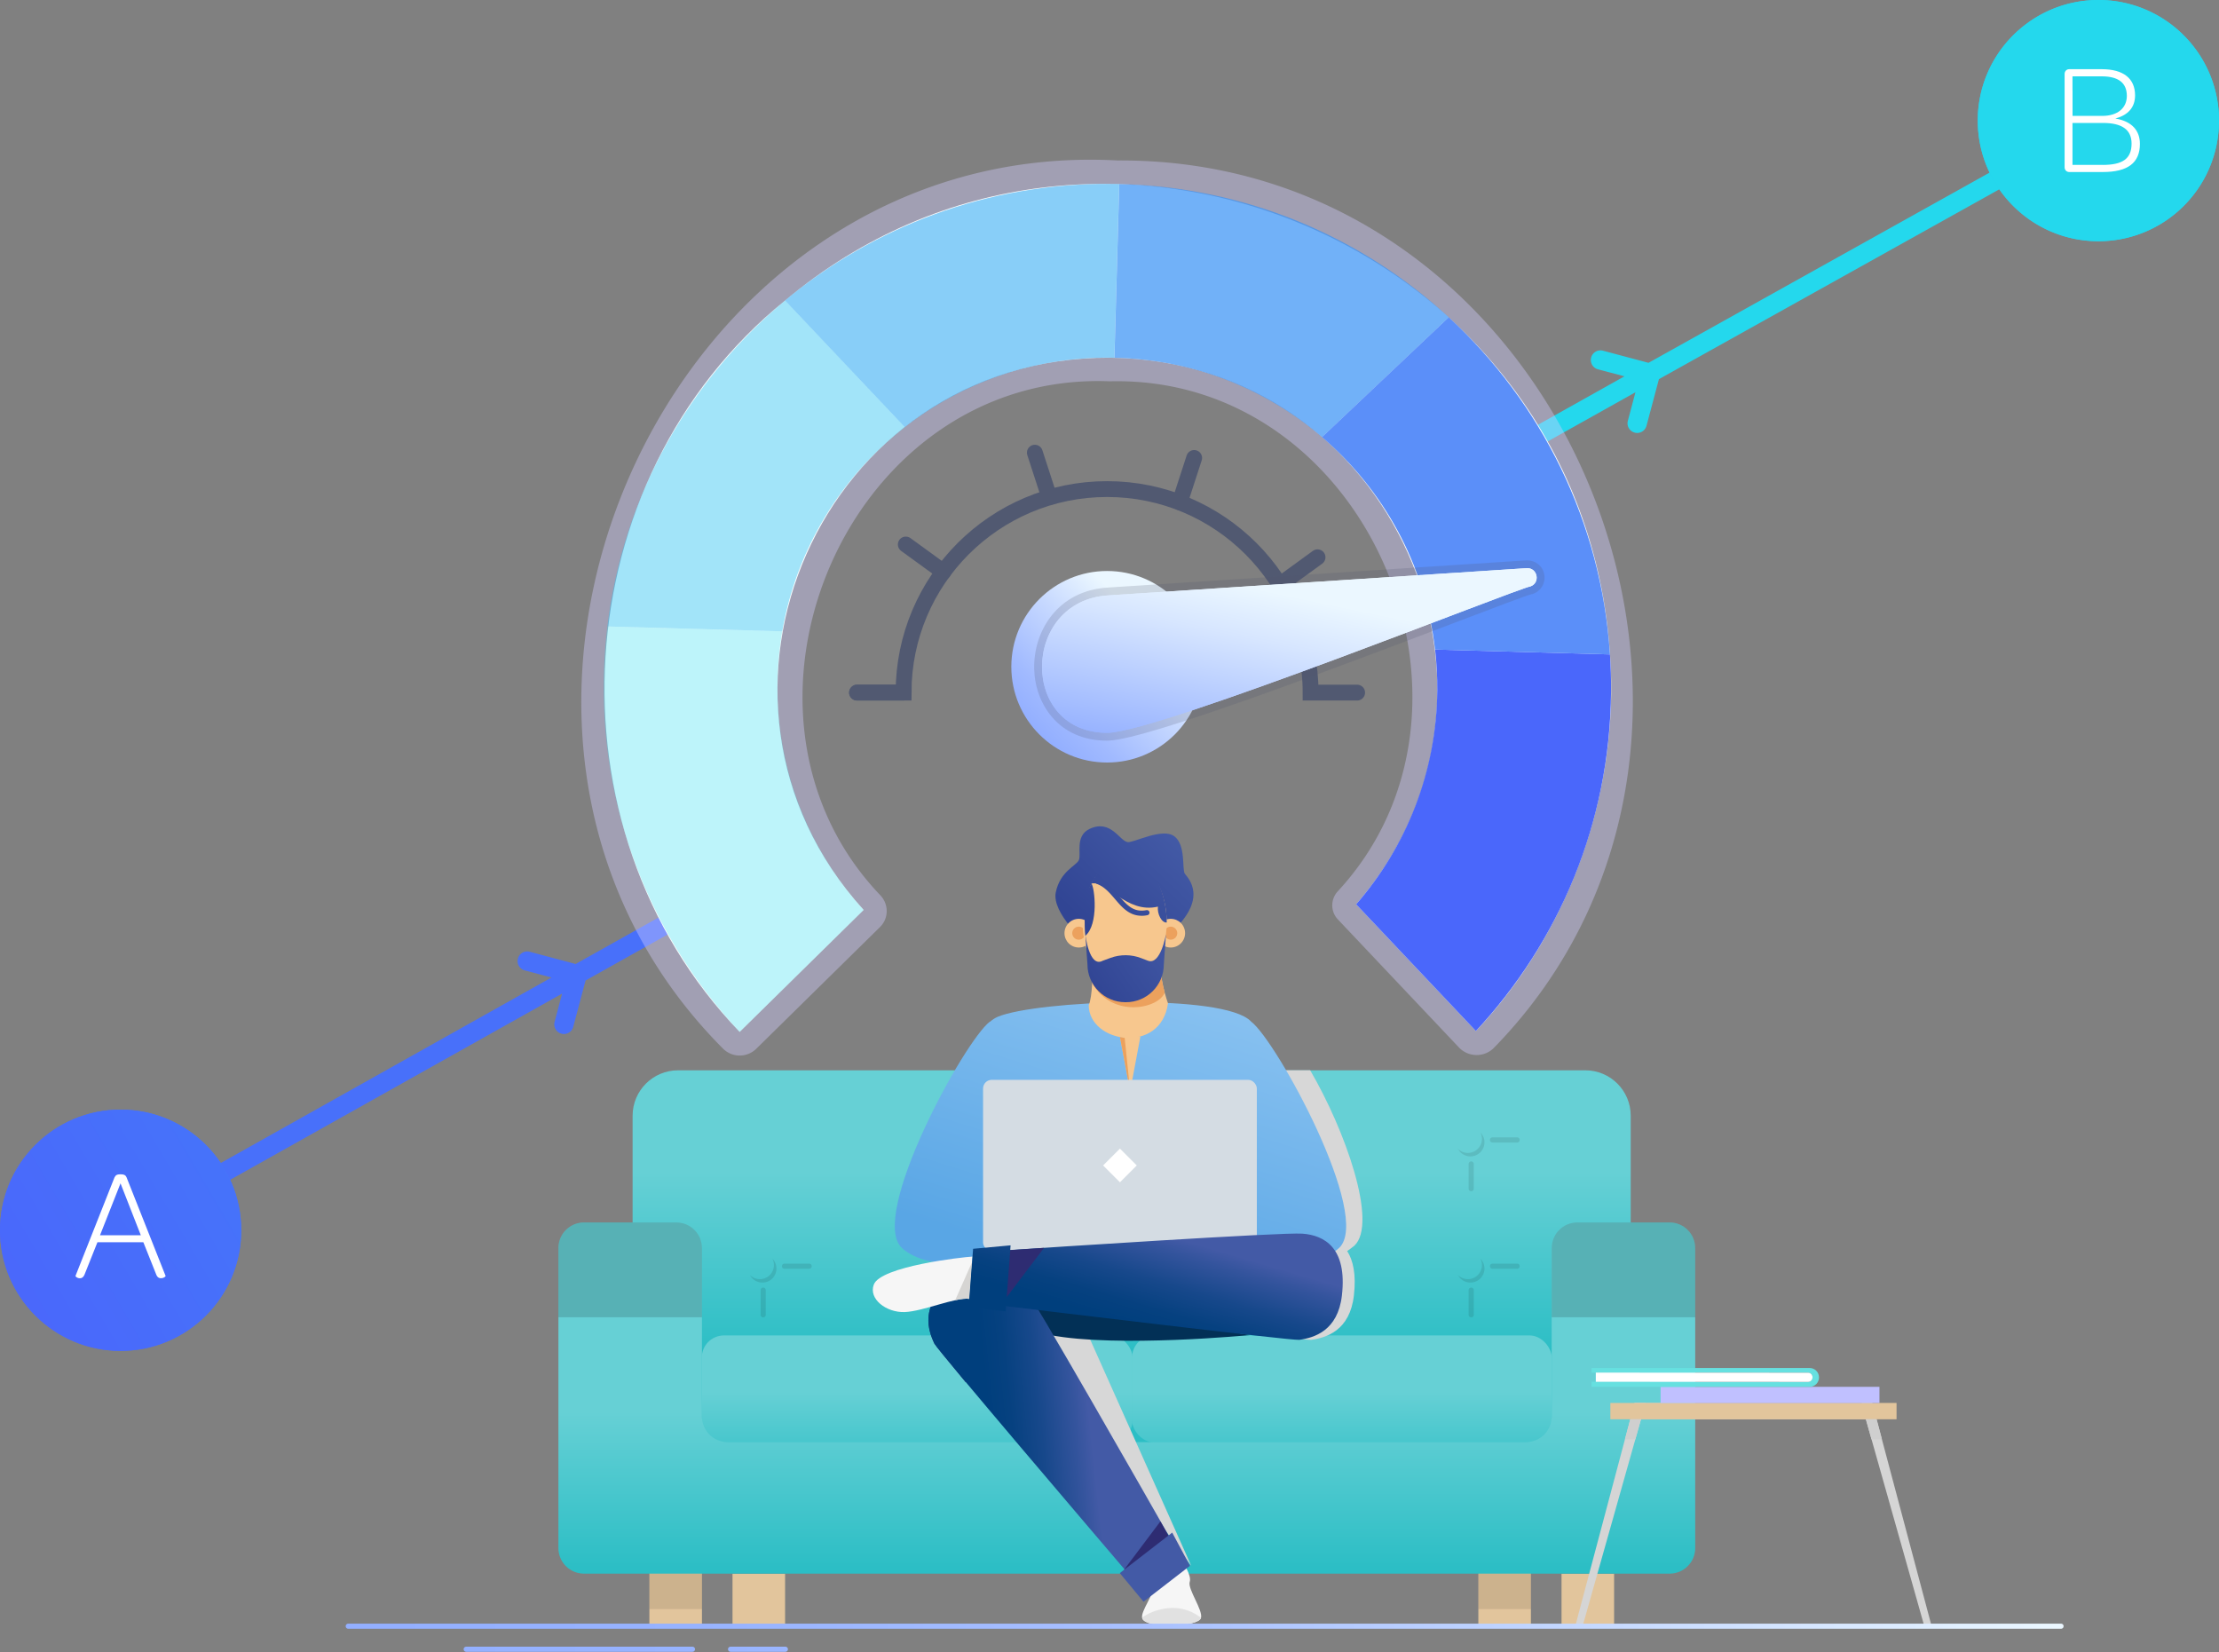 <svg xmlns="http://www.w3.org/2000/svg" xmlns:xlink="http://www.w3.org/1999/xlink" viewBox="0 0 450 335"><rect x="0" y="0" width="450" height="335" fill="#808080" stroke="none"/><defs><linearGradient id="b" x1=".1" y1="263.77" x2="444.51" y2="2.67" gradientUnits="userSpaceOnUse"><stop offset="0" stop-color="#4a67fb"/><stop offset="1" stop-color="#24d8ed"/></linearGradient><linearGradient id="c" x1="4.75" y1="271.68" x2="449.16" y2="10.58" xlink:href="#b"/><linearGradient id="f" x1="229.5" y1="274.41" x2="229.5" y2="237.6" gradientUnits="userSpaceOnUse"><stop offset="0" stop-color="#2cbec5"/><stop offset="1" stop-color="#66d0d5"/></linearGradient><linearGradient id="g" x1="272.13" y1="301.73" x2="272.13" y2="282.3" xlink:href="#f"/><linearGradient id="h" x1="185.99" y1="301.73" x2="185.99" y2="282.3" xlink:href="#f"/><linearGradient id="i" x1="228.51" y1="317.82" x2="228.51" y2="286.3" xlink:href="#f"/><linearGradient id="k" x1="223.73" y1="258.88" x2="240.85" y2="203.94" gradientUnits="userSpaceOnUse"><stop offset="0" stop-color="#59a6e5"/><stop offset="1" stop-color="#86c0f0"/></linearGradient><linearGradient id="l" x1="201.03" y1="292.23" x2="221.22" y2="290.07" gradientUnits="userSpaceOnUse"><stop offset="0" stop-color="#003f7d"/><stop offset=".22" stop-color="#064180"/><stop offset=".51" stop-color="#17488b"/><stop offset=".85" stop-color="#34549d"/><stop offset="1" stop-color="#435aa6"/></linearGradient><linearGradient id="m" x1="220.33" y1="187.81" x2="238.12" y2="169.1" gradientUnits="userSpaceOnUse"><stop offset="0" stop-color="#314594"/><stop offset="1" stop-color="#435aa6"/></linearGradient><linearGradient id="n" x1="218.23" y1="185.82" x2="236.03" y2="167.11" xlink:href="#m"/><linearGradient id="o" x1="222.26" y1="189.65" x2="240.06" y2="170.94" xlink:href="#m"/><linearGradient id="p" x1="218.88" y1="186.43" x2="236.67" y2="167.72" xlink:href="#m"/><linearGradient id="q" x1="221.22" y1="188.66" x2="239.02" y2="169.95" xlink:href="#m"/><linearGradient id="r" x1="220.92" y1="199.44" x2="238.6" y2="187.24" xlink:href="#m"/><linearGradient id="s" x1="231.54" y1="269.22" x2="237.01" y2="250.62" xlink:href="#l"/><linearGradient id="v" x1="76.08" y1="329.75" x2="417.21" y2="329.75" gradientUnits="userSpaceOnUse"><stop offset="0" stop-color="#93afff"/><stop offset=".19" stop-color="#97b3ff"/><stop offset=".42" stop-color="#a6beff"/><stop offset=".66" stop-color="#bdd2ff"/><stop offset=".92" stop-color="#deedff"/><stop offset="1" stop-color="#ebf7ff"/></linearGradient><linearGradient id="w" x1="76.08" y1="334.42" x2="417.21" y2="334.42" xlink:href="#v"/><linearGradient id="x" x1="76.08" y1="334.42" x2="417.21" y2="334.42" xlink:href="#v"/><linearGradient id="y" x1="211.32" y1="149.02" x2="232.66" y2="126.66" gradientUnits="userSpaceOnUse"><stop offset="0" stop-color="#93afff"/><stop offset=".22" stop-color="#a1baff"/><stop offset=".65" stop-color="#c7d9ff"/><stop offset="1" stop-color="#ebf7ff"/></linearGradient><linearGradient id="z" x1="254.86" y1="157.21" x2="262.42" y2="120.92" gradientUnits="userSpaceOnUse"><stop offset="0" stop-color="#93afff"/><stop offset=".18" stop-color="#a4bdff"/><stop offset=".73" stop-color="#d7e6ff"/><stop offset="1" stop-color="#ebf7ff"/></linearGradient><style>.ad{fill:url(#z)}.as{fill:url(#b)}.au{opacity:.1}.av{fill:#f7c78e}.aw{fill:#f6f6f6}.az{fill:#eca15d}.ba{fill:#fff}.bd{fill:#cfcfcf}.be{fill:#e2c59c}.bi{fill:#d5d5d5}.bo{fill:#2e2c72}.bq{fill:#24d8ed}.bs{fill:#d7d7d7;mix-blend-mode:multiply}.bu{fill:none;stroke:#515971;stroke-linecap:round;stroke-miterlimit:10;stroke-width:3.21px}.bv{opacity:.15}</style></defs><g style="isolation:isolate"><g id="a"><path class="bq" d="M427.25 23.97a1.954 1.954 0 00-2.66-.75l-90.28 50.35-9.24-2.46c-1.04-.27-2.12.34-2.39 1.39-.28 1.04.34 2.12 1.39 2.39l5.35 1.42L305 89.99l2.4 3.14 24.26-13.59-1.54 5.79c-.28 1.04.34 2.12 1.39 2.39.17.05.34.07.5.07.86 0 1.66-.58 1.89-1.45l2.52-9.46 90.09-50.24c.94-.53 1.28-1.72.75-2.66z"/><circle class="as" cx="24.46" cy="249.46" r="24.46"/><path d="M425.54 0c-7.52 0-14.24 3.4-18.73 8.73a24.358 24.358 0 00-5.73 15.72c0 13.44 10.9 24.46 24.46 24.46S450 37.96 450 24.45 439.05 0 425.54 0z" fill="url(#c)"/><path class="ba" d="M428.99 24.02c2.61-.68 3.99-2.29 3.99-4.67 0-3.41-2.32-5.32-6.76-5.32h-6.6c-.55 0-.93.42-.93.97v18.91c0 .55.39.97.93.97h6.83c5.03 0 7.51-1.84 7.51-5.7 0-2.71-1.61-4.57-4.96-5.15zm-8.7-5.71v-2.83h5.93c3.41 0 5.09 1.35 5.09 3.96 0 2.45-1.84 4.06-4.99 4.06h-6.02v-5.19zm6.12 15.12h-6.12v-8.5h6.18c3.83 0 5.8 1.35 5.8 4.19 0 3.09-1.84 4.32-5.86 4.32zM23.25 238.72c.16-.39.45-.61 1.19-.61s1.06.22 1.22.61l7.92 20c.06.26-1.42 1.06-1.9-.29l-2.61-6.54h-9.31l-2.61 6.54c-.55 1.39-1.9.52-1.84.29l7.92-20zm5.31 11.76l-4.12-10.53-4.16 10.53h8.28z"/><path d="M135.91 184.72l-19.18 10.75-9.31-2.48c-1.05-.28-2.12.34-2.39 1.39-.28 1.04.34 2.12 1.39 2.39l5.41 1.44-88.33 49.54a1.954 1.954 0 001.91 3.41l88.58-49.68-1.52 5.73c-.28 1.04.34 2.12 1.39 2.39.17.05.34.07.5.07.86 0 1.66-.58 1.89-1.45l2.5-9.4 19.43-10.89-2.27-3.21z" fill="#4870fa"/><circle class="as" cx="24.46" cy="249.46" r="24.46"/><path class="bq" d="M425.54 0c-7.52 0-14.24 3.4-18.73 8.73a24.358 24.358 0 00-5.73 15.72c0 13.44 10.9 24.46 24.46 24.46S450 37.96 450 24.45 439.05 0 425.54 0z"/><path class="ba" d="M428.99 24.02c2.61-.68 3.99-2.29 3.99-4.67 0-3.41-2.32-5.32-6.76-5.32h-6.6c-.55 0-.93.42-.93.97v18.91c0 .55.39.97.93.97h6.83c5.03 0 7.51-1.84 7.51-5.7 0-2.71-1.61-4.57-4.96-5.15zm-8.7-5.71v-2.83h5.93c3.41 0 5.09 1.35 5.09 3.96 0 2.45-1.84 4.06-4.99 4.06h-6.02v-5.19zm6.12 15.12h-6.12v-8.5h6.18c3.83 0 5.8 1.35 5.8 4.19 0 3.09-1.84 4.32-5.86 4.32zM23.25 238.72c.16-.39.45-.61 1.19-.61s1.06.22 1.22.61l7.92 20c.06.26-1.42 1.06-1.9-.29l-2.61-6.54h-9.31l-2.61 6.54c-.55 1.39-1.9.52-1.84.29l7.92-20zm5.31 11.76l-4.12-10.53-4.16 10.53h8.28z"/><g><path d="M146.55 212.56c-64.74-65.09-11.98-185.05 80.13-180.02 91.35-.55 138.24 116.42 76.3 179.91-1.95 2-5.2 1.97-7.12-.06l-24.55-25.96c-1.52-1.6-1.51-4.1 0-5.72 34.55-37.33 5.96-104.68-46.24-103.39-53.3-2.13-82.27 66.81-46.55 104.21 1.74 1.82 1.74 4.67-.05 6.44l-25.1 24.69a4.79 4.79 0 01-6.81-.09z" fill="#d3cdff" opacity=".4"/><path class="ba" d="M326.5 132.7C321.08 49.42 222.52 7.88 159.22 60.93c-44.89 36.33-49.17 106.85-9.22 148.31l25.14-24.73c-38.97-42.88-8.59-112.22 49.99-111.98 57.33.67 87.09 68.12 49.89 110.84l24.29 25.69c18.46-19.55 29.21-47.75 27.19-76.36z"/><path d="M326.71 140.28c.02-2.55-.05-5.07-.22-7.58l-35.46-.99c.31 2.71.46 5.47.44 8.27-.14 16.62-6.33 31.77-16.46 43.39l24.29 25.69c16.81-18.04 27.19-42.18 27.41-68.78z" fill="#4a67fb"/><path d="M171.43 180.07c-8.74-11.41-13.89-25.71-13.76-41.19.03-3.7.37-7.33.97-10.86l-35.47-.99c-.46 3.79-.71 7.65-.74 11.56-.21 24.97 8.57 47.92 23.3 65.79a98.88 98.88 0 004.27 4.86l25.14-24.73c-1.3-1.42-2.54-2.91-3.71-4.44z" opacity=".3" fill="#24d8ed"/><path d="M183.51 86.61l-24.29-25.68c-19.48 16.23-32.83 39.58-36.05 66.1l35.47.99c2.88-16.77 12-31.39 24.87-41.41z" fill="#2cc1f0" opacity=".44"/><path d="M225.12 72.53c.29 0 .58.01.87.02l.98-35.23-1.57-.03c-25.16-.21-48.27 8.7-66.2 23.64l24.29 25.68c11.48-8.94 25.94-14.21 41.62-14.08z" fill="#33abf3" opacity=".58"/><path d="M268.11 88.64l25.7-24.3c-17.64-16.27-41.04-26.42-66.83-27.02L226 72.55c16.09.34 30.75 6.34 42.11 16.09z" fill="#3b94f5" opacity=".72"/><path d="M291.03 131.71l35.46.99c-1.75-26.96-13.98-51.11-32.69-68.37l-25.7 24.3c12.47 10.7 20.95 25.91 22.92 43.07z" fill="#427ef8" opacity=".86"/></g><g><g id="d"><path class="be" d="M148.55 319.09h10.66v10.66h-10.66zM316.67 319.09h10.66v10.66h-10.66z"/></g><g id="e"><path class="be" d="M131.69 317.51h10.66v12.24h-10.66zM299.8 317.51h10.66v12.24H299.8z"/><path d="M321.5 217.03h-184c-5.08 0-9.21 4.12-9.21 9.21v82.75H330.7v-82.75c0-5.08-4.12-9.21-9.21-9.21z" fill="url(#f)"/><rect x="229.57" y="270.79" width="85.11" height="21.69" rx="4.49" ry="4.49" fill="url(#g)"/><rect x="142.32" y="270.79" width="87.35" height="21.69" rx="4.49" ry="4.49" fill="url(#h)"/><path d="M314.67 253.07v34.15c0 2.87-2.32 5.19-5.19 5.19H147.54c-2.87 0-5.19-2.32-5.19-5.19v-34.15c0-2.87-2.32-5.19-5.19-5.19h-18.73c-2.87 0-5.19 2.32-5.19 5.19v60.83c0 2.87 2.32 5.19 5.19 5.19h220.16c2.87 0 5.19-2.32 5.19-5.19v-60.83c0-2.87-2.32-5.19-5.19-5.19h-18.73c-2.87 0-5.19 2.32-5.19 5.19z" fill="url(#i)"/><path class="bv" d="M142.35 267.11v-14.04c0-2.87-2.32-5.19-5.19-5.19h-18.73c-2.87 0-5.19 2.32-5.19 5.19v14.04h29.11zM338.6 247.88h-18.73c-2.87 0-5.19 2.32-5.19 5.19v14.04h29.11v-14.04c0-2.87-2.32-5.19-5.19-5.19z"/><path class="au" d="M131.69 319.09h10.66v7.18h-10.66zM299.8 319.09h10.66v7.18H299.8z"/><g class="au"><path d="M156.63 255.21a2.849 2.849 0 01-2.53 4.16c-.79 0-1.51-.32-2.02-.84a2.849 2.849 0 005.38-1.31c0-.78-.32-1.49-.83-2zM154.77 267.13c-.29 0-.52-.23-.52-.52v-5c0-.29.23-.52.52-.52s.52.23.52.52v5c0 .29-.23.52-.52.52zM164.09 257.27h-5c-.29 0-.52-.23-.52-.52s.23-.52.52-.52h5c.29 0 .52.23.52.52s-.23.52-.52.52z"/></g><g class="au"><path d="M300.21 229.62a2.849 2.849 0 01-2.53 4.16c-.79 0-1.51-.32-2.02-.84a2.849 2.849 0 005.38-1.31c0-.78-.32-1.49-.83-2zM298.35 241.54c-.29 0-.52-.23-.52-.52v-5c0-.29.23-.52.52-.52s.52.23.52.52v5c0 .29-.23.52-.52.52zM307.67 231.67h-5c-.29 0-.52-.23-.52-.52s.23-.52.52-.52h5c.29 0 .52.23.52.52s-.23.52-.52.52zM300.21 255.21a2.849 2.849 0 01-2.53 4.16c-.79 0-1.51-.32-2.02-.84a2.849 2.849 0 005.38-1.31c0-.78-.32-1.49-.83-2zM298.35 267.13c-.29 0-.52-.23-.52-.52v-5c0-.29.23-.52.52-.52s.52.23.52.52v5c0 .29-.23.52-.52.52zM307.67 257.27h-5c-.29 0-.52-.23-.52-.52s.23-.52.52-.52h5c.29 0 .52.23.52.52s-.23.52-.52.52z"/></g></g><path class="bs" d="M215.35 265.65c15.16 1.83 49.36 6.2 50.57 6.03 3.07-.43 7.82-1.87 8.64-8.99.49-4.24-.14-7.1-1.36-9.01.28-.2 1.2-.85 1.45-1.08 4.83-4.53-1.82-23.39-8.96-35.58h-8.87s-33.29 35.55-41.46 36.09v12.54zM220.71 270.79l20.87 46.72-34.03-46.72h13.16z"/><g id="j"><path d="M253.71 207.14c-5.42-5.85-43.58-4.27-51.38-.96-.54.23-1.07.58-1.58 1.02v-.05c-5.18 3.88-24.67 39.51-17.86 45.89 5.4 5.06 19.69 3.33 24.72 2.44.1-.02.18-.1.24-.22h38.75c.07.11.15.2.25.22 5.03.89 19.32 2.63 24.72-2.44 6.8-6.38-12.69-42.01-17.85-45.89z" fill="url(#k)"/><path class="aw" d="M241.26 320.81c.49-1.34-1.48-4.16-1.48-4.16l-5.85 4.25c.45 2.22-2.83 5.89-2.27 7.31.81 2.08 11.41 1.73 11.9-.15.41-1.58-2.7-5.81-2.3-7.25z"/><path d="M243.56 328.05c-5.34-4.14-11.19-.7-11.94-.04.01.07.02.13.04.19.81 2.08 11.41 1.73 11.9-.15z" fill="#e1e1e1"/><path d="M253.56 270.71s-27 2.62-40.59 0c-5.39-1.04-8.02-7.7-8.02-7.7l48.61 7.7z" fill="#023056"/><path class="bo" d="M192.24 260.28c-5.5 4.61-4.09 9.36-2.75 12.16.17.35 2.68 3.42 6.34 7.83l11.45-15.89c-2.23-3.77-3.93-6.57-4.67-7.64-2.62-.77-6.02-.1-10.37 3.54z"/><path d="M237.71 310.77l-.73.57c-4.09-7.18-27.39-48.08-29.86-51.28-2.71-3.5-7.38-6.06-14.88.22-5.5 4.61-4.09 9.36-2.75 12.16.6 1.27 33.05 39.32 38.57 45.79l-.97.75 4.81 5.8 9.42-7.28-3.6-6.73z" fill="url(#l)"/><path class="aw" d="M197.22 254.8c-2 .1-18.62 1.96-20.02 5.68-1.1 2.91 2.53 5.7 6.26 5.57 3.73-.13 10.33-3.05 13.11-2.68l.65-8.57z"/><path d="M196.58 263.37l.56-7.47-3.44 7.76c1.14-.25 2.15-.39 2.88-.29z" fill="#d6d5d3"/><path class="bo" d="M236.95 311.36l-9.04 6.99 7.41-9.85 1.63 2.86z"/><path d="M220.39 191.36s-7.17-6.18-6.28-10.44c.89-4.26 4.12-5.33 4.67-6.5.55-1.16-.86-4.92 2.2-6.35 4.36-2.02 6.05 2.51 7.75 2.69 1.2.13 6.99-2.97 9.4-1.2s1.54 6.8 2.15 7.62c.62.82 4.99 5.02-3.02 12.11s-16.87 2.07-16.87 2.07z" fill="url(#m)"/><circle class="av" cx="237.42" cy="189.22" r="2.91"/><circle class="az" cx="237.42" cy="189.22" r="1.32"/><path class="av" d="M221.25 194.71c.52 2.09.24 7.63-.46 9.1 0 7.68 14.63 10.12 16.07-.37 0 0-2.13-5.91-1.45-9.82.68-3.91-14.16 1.09-14.16 1.09z"/><path class="az" d="M235.4 193.63c.02-.11.02-.22.02-.32v-.07c0-.07-.02-.14-.05-.2a.689.689 0 00-.03-.08.638.638 0 00-.08-.14.55.55 0 00-.07-.09c-.03-.03-.06-.06-.09-.08-.16-.14-.37-.25-.62-.32-.1-.03-.2-.06-.31-.08l-12.82 2.89c.18 1.05.22 2.64.15 4.19 4.08 7.32 13.63 5.14 14.69 1.9-.56-2.08-1.19-5.21-.77-7.59z"/><ellipse class="av" cx="228.08" cy="187.05" rx="8.52" ry="12.84"/><path fill="url(#n)" d="M218.63 181.66h1.85v5.52h-1.85z"/><circle class="av" cx="218.78" cy="189.22" r="2.91"/><path d="M228.08 173.37c-2.74 0-5.27 2.79-6.83 5.81 3.15-.86 7.08 6.18 13.57 4.66-.18 1.45.76 3.34 1.79 3.21 0-7.09-3.82-13.68-8.52-13.68z" fill="url(#o)"/><path d="M220.1 189.76c2.75-2.37 1.88-9.73 1.26-10.58-1.48 1.98-1.4 3.87-1.4 6.84 0 1.03-.01 2.78.14 3.74z" fill="url(#p)"/><path d="M231.49 185.69c-2.49 0-3.96-1.72-5.38-3.39-1.05-1.22-2.13-2.49-3.61-3.04-.27-.1-.4-.4-.3-.67.1-.27.4-.4.67-.3 1.74.65 2.9 2.02 4.03 3.34 1.58 1.85 2.95 3.45 5.61 2.92a.52.52 0 01.2 1.02c-.43.09-.84.13-1.22.13z" fill="url(#q)"/><path d="M220.1 189.45l.43 6.1c0 4.24 3.44 7.67 7.67 7.67h.15c4.24 0 7.67-3.44 7.67-7.67l.43-6.1s-1.1 6.37-3.67 5.35l-1.33-.51c-2.01-.78-4.24-.8-6.27-.05l-1.55.57c-2.77 1.53-3.53-5.35-3.53-5.35z" fill="url(#r)"/><path class="az" d="M219.59 188.19a1.32 1.32 0 00-.82-.29c-.73 0-1.32.59-1.32 1.32s.59 1.32 1.32 1.32c.41 0 .77-.19 1.02-.49-.1-.6-.16-1.23-.2-1.86z"/><path class="av" d="M227.12 210.29l2.07 11 2.08-11.13-4.15.13z"/><path class="az" d="M227.12 210.29l.96.17 1.11 10.83-2.07-11z"/></g><rect x="199.36" y="218.96" width="55.52" height="34.74" rx="1.76" ry="1.76" fill="#d4dce3"/><path class="ba" transform="rotate(45 227.12 236.326)" d="M224.7 233.91h4.83v4.83h-4.83z"/><path d="M264.12 250.15c-4.12-.31-52.8 2.89-59.25 3.32l.07-.95-7.6.7-.9 11.87 7.49.82.08-1.06c6.69.81 58.06 7.03 59.48 6.83 3.07-.43 7.82-1.87 8.64-8.99 1.12-9.71-3.59-12.21-8.01-12.54z" fill="url(#s)"/><path class="bo" d="M204.16 263l7.57-9.97-6.86.46-.71 9.51z"/><g id="t"><path class="bi" d="M377.45 284.48l12.82 45.37h1.48l-12.07-45.37h-2.23zM333.72 284.48l-12.81 45.37h-1.49l12.07-45.37h2.23z"/><path fill="#cecece" d="M380.56 287.79h-49.75l.69-3.31h48.18l.88 3.31z"/><path class="be" d="M326.57 284.48h58.04v3.31h-58.04z"/><path fill="#c0c0ff" d="M336.76 281.21h44.38v3.27h-44.38z"/><path d="M366.62 280.21c.52 0 .94-.41.94-.92v-.02c0-.51-.42-.92-.94-.92l-43.86-.02v-.94h44.23c1.04 0 1.89.85 1.89 1.89v.04c0 1.04-.85 1.89-1.89 1.89h-44.23v-1.02l43.86.02z" fill="#66e0e0"/><path class="ba" d="M323.62 278.33l43.05.02c.5 0 .9.41.9.92v.02c0 .51-.4.92-.9.92l-43.05-.02v-1.86z"/><path class="bd" d="M329.53 291.84h2.11l1.14-4.05h-2.17l-1.08 4.05zM379.53 291.84h2.11l-1.08-4.05h-2.17l1.14 4.05z"/></g><g id="u"><path d="M70.62 330.27c-.29 0-.52-.23-.52-.52s.23-.52.52-.52h347.35c.29 0 .52.23.52.52s-.23.52-.52.52H70.62z" fill="url(#v)"/><path d="M140.43 334.94H94.54c-.29 0-.52-.23-.52-.52s.23-.52.52-.52h45.89c.29 0 .52.23.52.52s-.23.52-.52.52z" fill="url(#w)"/><path d="M159.27 334.94h-11.12c-.29 0-.52-.23-.52-.52s.23-.52.52-.52h11.12c.29 0 .52.23.52.52s-.23.52-.52.52z" fill="url(#x)"/></g></g><path class="bu" d="M173.8 140.44h9.44c0-22.79 18.48-41.27 41.27-41.27s41.27 18.48 41.27 41.27h9.44"/><g><path class="bu" d="M267.19 113l-7.63 5.55M242.17 92.86l-2.92 8.98M209.86 91.79l2.92 8.98M183.69 110.41l7.63 5.54M173.8 140.44h9.44"/></g><circle cx="224.51" cy="135.2" r="19.42" fill="url(#y)"/><g><path d="M224.51 150.19c-9.87 0-14.58-7.5-14.78-14.46-.23-7.8 4.84-16.01 14.95-16.59l15.53-1.01c64.32-4.19 69.23-4.51 69.39-4.51h.01c1.86 0 3.27 1.19 3.56 2.9.3 1.71-.64 3.31-2.27 3.89l-.16.06-.17.02c-.84.19-7.89 2.86-16.04 5.96-23.04 8.76-61.61 23.41-69.69 23.73h-.33z" fill="#515971" opacity=".2"/><path class="ad" d="M309.6 115.21c-.2 0-84.64 5.51-84.83 5.52-17.8 1.03-18.08 28.13 0 27.86 11-.43 83.1-29.35 85.59-29.68 2.08-.74 1.44-3.84-.76-3.7z"/></g><path class="ad" d="M309.6 115.21c-.2 0-84.64 5.51-84.83 5.52-17.8 1.03-18.08 28.13 0 27.86 11-.43 83.1-29.35 85.59-29.68 2.08-.74 1.44-3.84-.76-3.7z"/></g></g></svg>